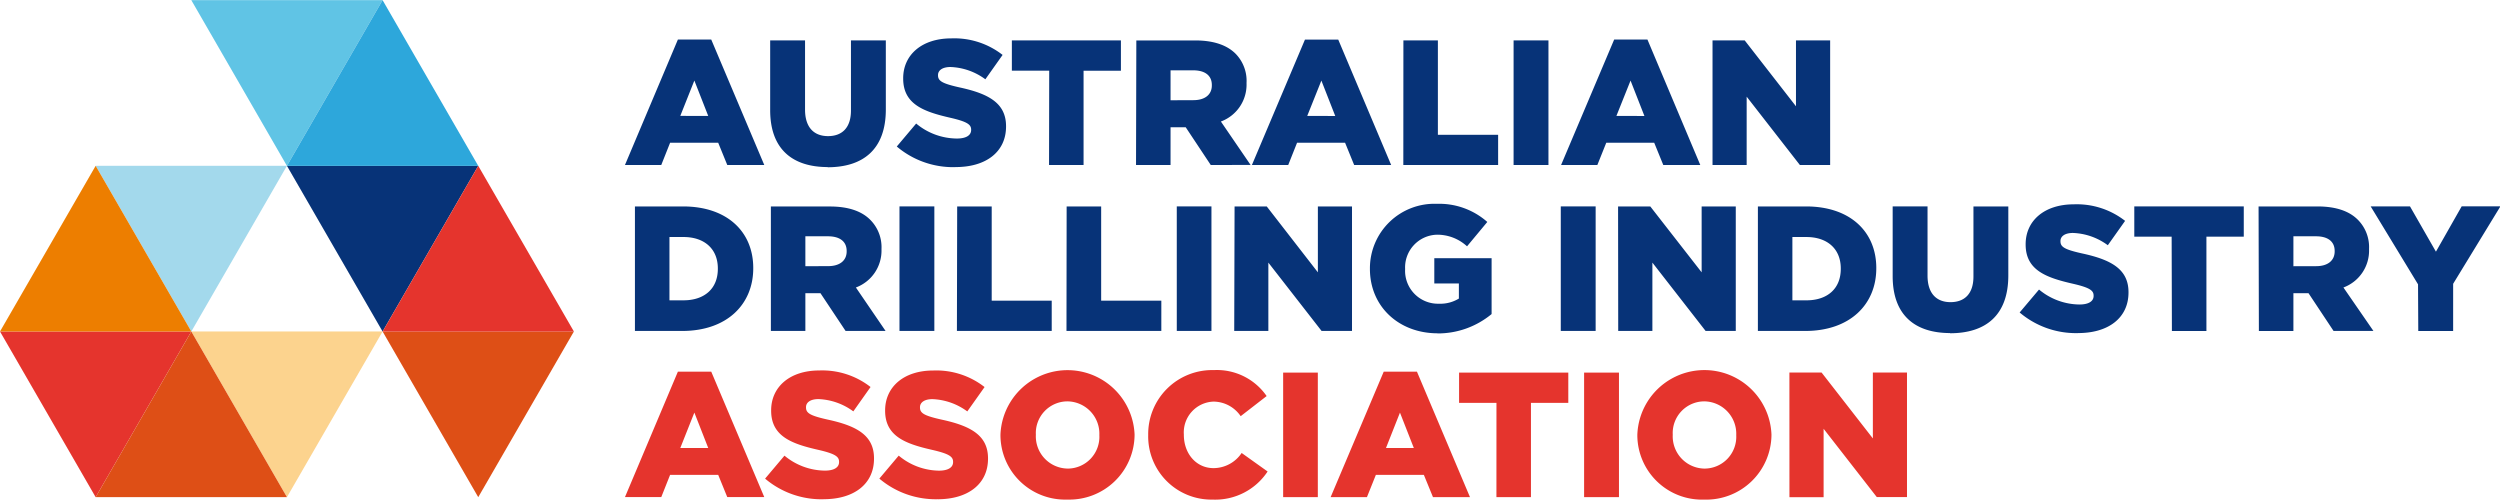 <svg xmlns="http://www.w3.org/2000/svg" xmlns:xlink="http://www.w3.org/1999/xlink" width="339.494" height="67.949" viewBox="0 0 339.494 67.949"><defs><clipPath id="a"><rect width="339.494" height="67.949" transform="translate(5.03 7.22)" fill="none"></rect></clipPath></defs><g transform="translate(-5.03 -7.22)" clip-path="url(#a)"><path d="M166.34,34.314h4.93l1.2-3.02H179l1.231,3.02h5.025l-7.2-17.031h-4.53Zm7.513-6.666,1.91-4.8,1.884,4.809Zm19.993,6.976c4.8,0,7.918-2.389,7.918-7.85V17.4h-4.735v9.518c0,2.368-1.231,3.478-3.115,3.478s-3.12-1.157-3.12-3.6V17.4h-4.735v9.47c0,5.293,3.02,7.729,7.829,7.729m17.362,0c4.109,0,6.84-2.052,6.84-5.509v-.047c0-3.157-2.42-4.419-6.314-5.261-2.341-.526-2.925-.868-2.925-1.642V22.1c0-.605.558-1.089,1.694-1.089a8.465,8.465,0,0,1,4.735,1.668l2.341-3.309a10.645,10.645,0,0,0-6.955-2.247c-4.056,0-6.545,2.273-6.545,5.409v.047c0,3.483,2.778,4.493,6.377,5.319,2.294.526,2.852.915,2.852,1.615v.047c0,.726-.679,1.163-1.936,1.163a8.7,8.7,0,0,1-5.53-2.036l-2.631,3.12a11.827,11.827,0,0,0,7.923,2.8m12.753-.289h4.688v-12.8h5.072V17.4h-14.81v4.109h5.072Zm11.812,0h4.688V29.189h2.057l3.4,5.124H251.3l-4.035-5.9a5.34,5.34,0,0,0,3.483-5.193v-.047a5.261,5.261,0,0,0-1.457-3.935c-1.136-1.157-2.925-1.836-5.509-1.836h-8Zm4.688-8.792V21.461H243.5c1.578,0,2.536.679,2.536,2v.053c0,1.231-.915,2-2.51,2Zm11.049,8.792h4.93l1.2-3.02h6.524l1.231,3.02h5.025l-7.187-17.031h-4.519Zm7.513-6.666,1.92-4.8,1.884,4.809Zm13.048,6.666h12.874v-4.1h-8.181V17.4h-4.683Zm14.974,0h4.735V17.4h-4.735Zm6.45,0h4.925l1.21-3.02h6.513l1.231,3.02h5.025L305.19,17.283h-4.519Zm7.513-6.666,1.92-4.8,1.884,4.809Zm13.053,6.666h4.635V25.038l7.224,9.276H330V17.4h-4.64v8.944L318.4,17.4h-4.372Z" transform="translate(-76.441 -4.691)" fill="#073378"></path><path d="M166.34,119.984h4.93l1.2-3.02H179l1.231,3.02h5.025l-7.2-17.031h-4.53Zm7.513-6.666,1.91-4.809,1.884,4.809Zm19.467,6.955c4.109,0,6.84-2.052,6.84-5.509v-.047c0-3.157-2.415-4.419-6.314-5.261-2.341-.526-2.92-.868-2.92-1.642v-.047c0-.605.552-1.089,1.689-1.089a8.518,8.518,0,0,1,4.735,1.668l2.341-3.309a10.645,10.645,0,0,0-6.955-2.247c-4.062,0-6.545,2.273-6.545,5.414v.047c0,3.478,2.778,4.493,6.377,5.314,2.294.526,2.846.915,2.846,1.615v.053c0,.721-.673,1.157-1.931,1.157A8.7,8.7,0,0,1,188,114.359l-2.631,3.12a11.827,11.827,0,0,0,7.923,2.8m15.51,0c4.1,0,6.84-2.052,6.84-5.509v-.047c0-3.157-2.415-4.419-6.314-5.261-2.347-.526-2.925-.868-2.925-1.642v-.047c0-.605.558-1.089,1.689-1.089a8.508,8.508,0,0,1,4.735,1.668l2.347-3.309a10.649,10.649,0,0,0-6.961-2.247c-4.056,0-6.545,2.273-6.545,5.414v.047c0,3.478,2.778,4.493,6.377,5.314,2.294.526,2.852.915,2.852,1.615v.053c0,.721-.673,1.157-1.931,1.157a8.686,8.686,0,0,1-5.451-2.041l-2.631,3.12a11.817,11.817,0,0,0,7.923,2.8m17.609.047a8.856,8.856,0,0,0,9.128-8.792v-.047a9.114,9.114,0,0,0-18.214.047v.053a8.778,8.778,0,0,0,9.086,8.739m.047-4.209a4.377,4.377,0,0,1-4.325-4.567V111.5a4.306,4.306,0,0,1,4.277-4.514,4.393,4.393,0,0,1,4.346,4.562v.053a4.313,4.313,0,0,1-4.3,4.514m19.661,4.209a8.518,8.518,0,0,0,7.487-3.814l-3.525-2.515a4.609,4.609,0,0,1-3.814,2.057c-2.368,0-4.035-1.983-4.035-4.519v-.047a4.182,4.182,0,0,1,4.035-4.467,4.5,4.5,0,0,1,3.683,1.978l3.525-2.731a8.209,8.209,0,0,0-7.171-3.525,8.686,8.686,0,0,0-8.913,8.792v.053a8.581,8.581,0,0,0,8.734,8.739m9.591-.337h4.709v-16.91h-4.709Zm6.45,0H267.1l1.21-3.02h6.519l1.236,3.02h5.025l-7.2-17.031h-4.514Zm7.513-6.666,1.9-4.809,1.884,4.809Zm15,6.666h4.688v-12.8h5.072v-4.109H279.61v4.109h5.077Zm11.906,0h4.735v-16.91h-4.735Zm16.31.337a8.858,8.858,0,0,0,9.134-8.792v-.047a9.114,9.114,0,0,0-18.215.047v.053a8.776,8.776,0,0,0,9.081,8.739m.047-4.209a4.376,4.376,0,0,1-4.319-4.567V111.5a4.3,4.3,0,0,1,4.272-4.514,4.4,4.4,0,0,1,4.351,4.562v.053a4.318,4.318,0,0,1-4.3,4.514M324.473,120h4.64v-9.291l7.224,9.276h4.1v-16.91h-4.635v8.944l-6.961-8.944h-4.372Z" transform="translate(-76.441 -45.262)" fill="#e5342d"></path><path d="M407.88,77.154h4.735V60.244H407.88Zm7.8,0h4.64V67.873l7.224,9.276h4.1v-16.9h-4.635v8.944l-6.971-8.944h-4.377Zm18.967,0h6.44c6.087,0,9.639-3.625,9.639-8.5V68.6c0-4.877-3.5-8.355-9.544-8.355h-6.534ZM439.332,73V64.4h1.91c2.8,0,4.661,1.578,4.661,4.272v.047c0,2.731-1.857,4.277-4.661,4.277Zm21.4,4.467c4.809,0,7.923-2.389,7.923-7.85v-9.37h-4.735v9.518c0,2.368-1.236,3.478-3.115,3.478s-3.12-1.157-3.12-3.6v-9.4h-4.735v9.47c0,5.293,3.02,7.729,7.824,7.729m17.362,0c4.1,0,6.84-2.052,6.84-5.509v-.047c0-3.157-2.415-4.419-6.314-5.261-2.347-.526-2.925-.868-2.925-1.642v-.047c0-.605.558-1.089,1.694-1.089a8.465,8.465,0,0,1,4.735,1.668l2.347-3.309a10.645,10.645,0,0,0-6.955-2.247c-4.062,0-6.55,2.268-6.55,5.409v.047c0,3.483,2.778,4.493,6.377,5.319,2.3.526,2.852.915,2.852,1.615V72.4c0,.726-.673,1.163-1.931,1.163a8.713,8.713,0,0,1-5.482-2.031l-2.631,3.115a11.806,11.806,0,0,0,7.923,2.8m12.753-.289h4.688V64.353h5.072V60.244H485.762v4.109h5.072Zm11.812,0h4.688v-5.13h2.052l3.4,5.124h5.414l-4.072-5.9a5.335,5.335,0,0,0,3.478-5.193v-.047a5.261,5.261,0,0,0-1.494-3.93c-1.136-1.163-2.925-1.836-5.509-1.836h-8Zm4.688-8.792V64.3h3.067c1.578,0,2.536.679,2.536,2v.047c0,1.236-.921,2.01-2.51,2.01Zm16.957,8.792h4.735V70.751l6.424-10.523h-5.261l-3.5,6.161-3.52-6.145h-5.34l6.429,10.58Z" transform="translate(-190.9 -24.992)" fill="#073378"></path><path d="M168.91,77.088h6.424c6.087,0,9.644-3.625,9.644-8.507v-.047c0-4.877-3.5-8.355-9.544-8.355H168.91Zm4.688-4.156v-8.6h1.91c2.8,0,4.661,1.578,4.661,4.272v.047c0,2.731-1.862,4.277-4.661,4.277Zm13.774,4.156h4.683V71.963h2.052l3.409,5.124h5.43l-4.03-5.9A5.345,5.345,0,0,0,202.393,66v-.047a5.261,5.261,0,0,0-1.5-3.93c-1.136-1.163-2.92-1.836-5.509-1.836h-8.013Zm4.683-8.792V64.234h3.067c1.578,0,2.541.679,2.541,2v.053c0,1.231-.921,2-2.515,2Zm12.78,8.792h4.735V60.178h-4.735Zm7.8,0h12.874V72.979h-8.15v-12.8h-4.688Zm14.879,0h12.88V72.979h-8.171v-12.8h-4.688Zm14.979,0H247.2V60.178h-4.709Zm7.8,0h4.635V67.807l7.224,9.276h4.135v-16.9h-4.635v8.944l-6.94-8.944h-4.372Zm27.585.337a11.443,11.443,0,0,0,7.366-2.631V67.207h-7.781v3.43H280.8v2.052a4.793,4.793,0,0,1-2.7.7A4.468,4.468,0,0,1,273.5,68.7v-.047a4.44,4.44,0,0,1,4.325-4.635,5.966,5.966,0,0,1,4.083,1.578l2.752-3.309a9.849,9.849,0,0,0-6.84-2.462,8.761,8.761,0,0,0-9.1,8.792v.047c0,5.119,3.935,8.744,9.2,8.744" transform="translate(-77.658 -24.926)" fill="#073378"></path><path d="M54.41,7.26l12.985,22.5,12.99-22.5Z" transform="translate(-23.4 -0.019)" fill="#60c4e5"></path><path d="M5.03,92.78l12.99,22.5,12.99-22.5Z" transform="translate(0 -40.545)" fill="#e5342d"></path><path d="M54.41,92.78l12.985,22.5,12.99-22.5Z" transform="translate(-23.4 -40.545)" fill="#fcd38e"></path><path d="M55.695,50.02H29.72l12.99,22.5Z" transform="translate(-11.7 -20.282)" fill="#a3d9ec"></path><path d="M105.07,50.02H79.09l12.99,22.5Z" transform="translate(-35.095 -20.282)" fill="#073378"></path><path d="M103.78,92.78l12.99,22.5,12.99-22.5Z" transform="translate(-46.795 -40.545)" fill="#de4f16"></path><path d="M116.77,50.02h0l-12.99,22.5h25.98Z" transform="translate(-46.795 -20.282)" fill="#e5342d"></path><path d="M92.08,7.26l-12.99,22.5h25.98Z" transform="translate(-35.095 -0.019)" fill="#2da7db"></path><path d="M5.03,72.517H31.01L18.02,50.02Z" transform="translate(0 -20.282)" fill="#ed7e00"></path><path d="M29.72,115.277H55.695L42.71,92.78Z" transform="translate(-11.7 -40.545)" fill="#de4f16"></path></g></svg>